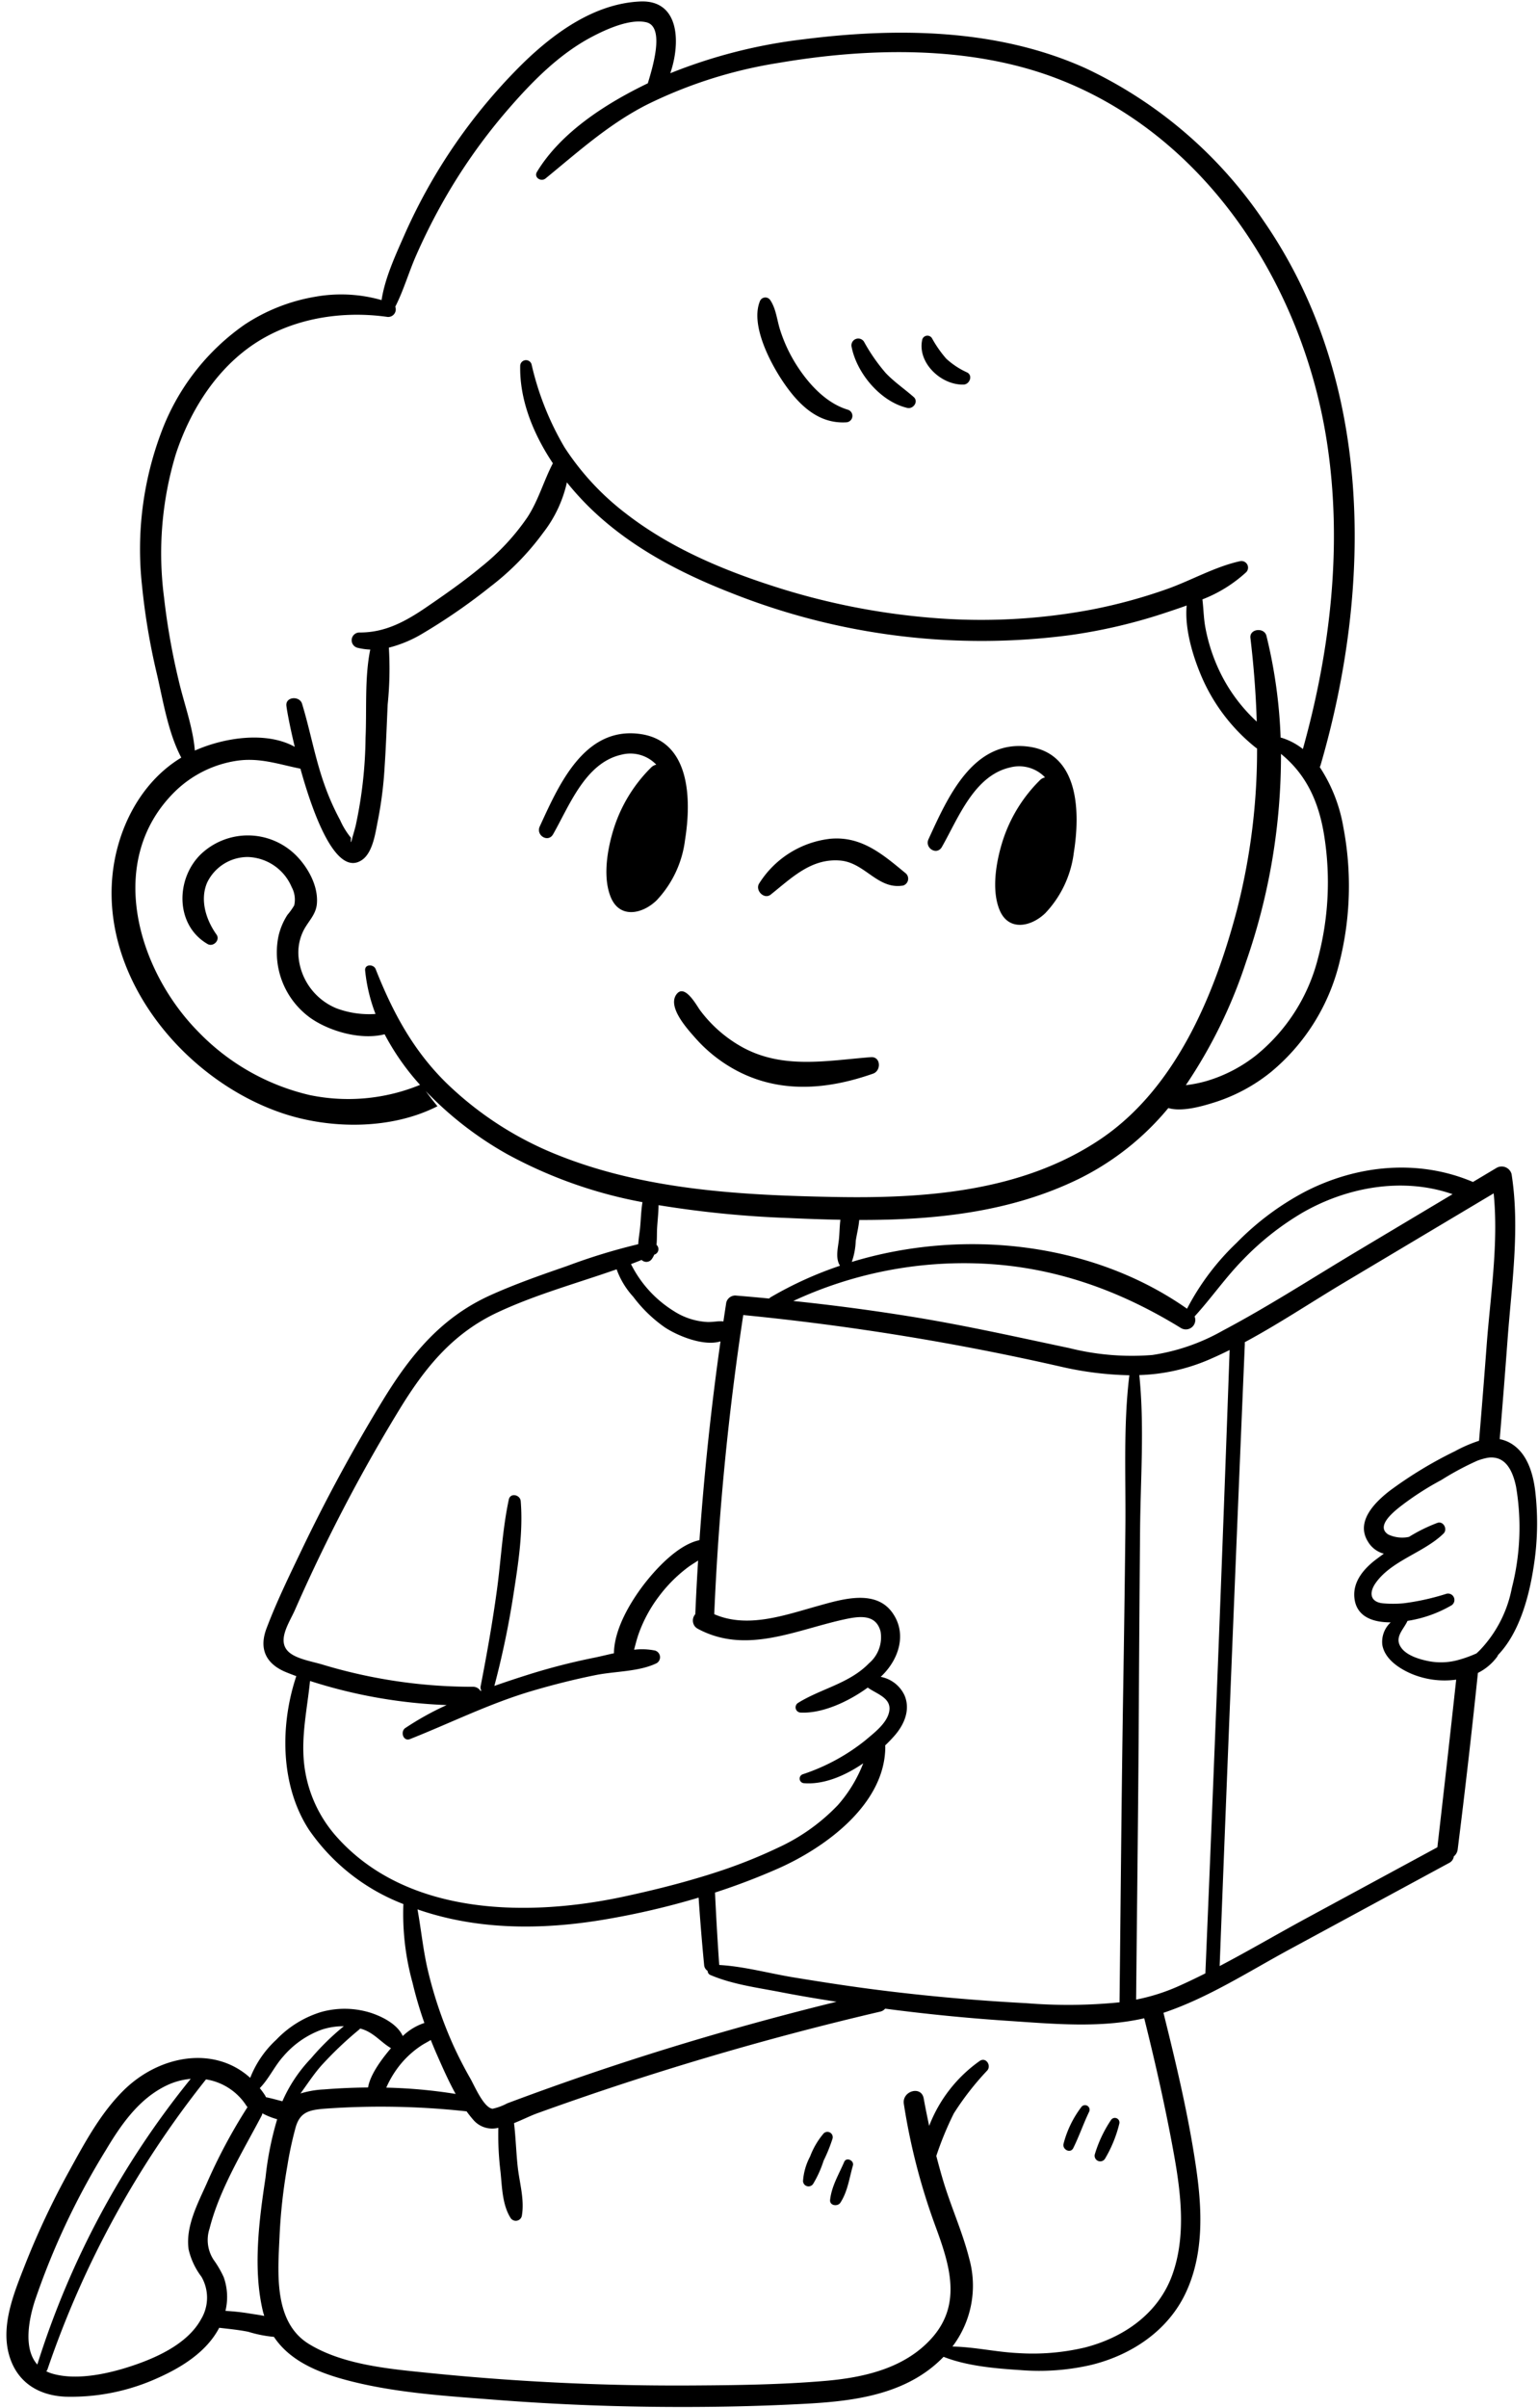 <?xml version="1.0" encoding="UTF-8"?>
<!DOCTYPE svg PUBLIC '-//W3C//DTD SVG 1.0//EN'
          'http://www.w3.org/TR/2001/REC-SVG-20010904/DTD/svg10.dtd'>
<svg data-name="Layer 1" height="337.0" preserveAspectRatio="xMidYMid meet" version="1.0" viewBox="-0.9 -0.2 215.3 337.0" width="215.3" xmlns="http://www.w3.org/2000/svg" xmlns:xlink="http://www.w3.org/1999/xlink" zoomAndPan="magnify"
><g id="change1_1"
  ><path d="M105.36,123.459a13.561,13.561,0,0,1,9.951-6.276c4.426-.409,7.422,2.234,10.613,4.863a1.004,1.004,0,0,1-.393,1.681c-3.563.61-5.331-3.196-8.795-3.496-4.08-.353-6.826,2.441-9.748,4.765C106.066,125.729,104.789,124.403,105.36,123.459ZM88.691,102.515c-7.822-1.068-11.382,7.186-14.033,12.943-.572,1.242,1.165,2.325,1.869,1.092,2.281-3.994,4.501-9.985,9.543-11.128a5.005,5.005,0,0,1,4.901,1.389,1.431,1.431,0,0,0-.711.385,20.916,20.916,0,0,0-5.238,8.555c-.884,2.813-1.58,6.749-.433,9.58,1.246,3.073,4.424,2.402,6.415.481a14.965,14.965,0,0,0,3.992-8.473C95.886,111.806,95.801,103.486,88.691,102.515ZM130.95,118.331c2.281-3.994,4.501-9.985,9.543-11.128a5.005,5.005,0,0,1,4.901,1.389,1.431,1.431,0,0,0-.711.385,20.916,20.916,0,0,0-5.238,8.555c-.884,2.813-1.58,6.749-.433,9.58,1.246,3.073,4.424,2.402,6.415.481a14.966,14.966,0,0,0,3.992-8.473c.889-5.534.804-13.854-6.306-14.825-7.822-1.068-11.382,7.186-14.033,12.943C128.509,118.481,130.246,119.564,130.95,118.331ZM117.551,58.903a.903.903,0,0,0,.239-1.765c-3.134-.938-5.629-3.753-7.304-6.437a21.045,21.045,0,0,1-2.181-4.732c-.443-1.381-.558-2.943-1.373-4.156a.819.819,0,0,0-1.475.193c-1.307,3.323,1.481,8.608,3.319,11.309C110.865,56.383,113.599,59.136,117.551,58.903Zm8.559-2.015c.835.195,1.616-.895.891-1.53-1.287-1.128-2.723-2.105-3.904-3.346a25.313,25.313,0,0,1-3.046-4.386.953.953,0,0,0-1.734.731C119.045,52.055,122.375,56.013,126.11,56.887Zm7.891-3.269c.842-.031,1.33-1.292.462-1.706a10.987,10.987,0,0,1-2.907-1.924,16.292,16.292,0,0,1-1.995-2.861.75.75,0,0,0-1.353.177C127.46,50.568,130.883,53.734,134.001,53.618Zm17.955,277.116a32.323,32.323,0,0,1-9.96.752c-3.528-.232-7.5-.557-10.809-1.862a17.356,17.356,0,0,1-2.042,1.804c-4.943,3.711-11.307,4.442-17.295,4.767-7.254.394-14.528.511-21.791.419q-10.954-.138-21.884-.995c-6.803-.528-13.797-.956-20.42-2.697-4.168-1.096-8.071-2.732-10.307-6.088a17.579,17.579,0,0,1-3.589-.713c-1.35-.273-2.711-.399-4.072-.56-1.708,3.279-5.108,5.449-8.392,6.929a29.342,29.342,0,0,1-13.146,2.714c-3.77-.171-6.748-2.01-7.849-5.743-1.261-4.276.719-8.92,2.259-12.851A112.52,112.52,0,0,1,8.817,303.568c2.142-3.905,4.346-7.999,7.528-11.172,4.97-4.957,12.694-6.406,17.782-1.812a14.349,14.349,0,0,1,3.651-5.335,14.551,14.551,0,0,1,6.277-3.878,12.178,12.178,0,0,1,6.968.12c1.637.541,3.71,1.594,4.458,3.244a7.94,7.94,0,0,1,3.028-1.831,54.327,54.327,0,0,1-1.658-5.625A36.22,36.22,0,0,1,55.568,266.263l-.001-0a28.443,28.443,0,0,1-13.199-10.373c-4.034-6.177-4.094-14.625-1.789-21.523-.461-.166-.922-.346-1.379-.529-2.826-1.144-3.897-3.223-2.792-6.147,1.392-3.688,3.146-7.283,4.849-10.838a235.45,235.45,0,0,1,11.423-21.066c3.872-6.343,8.175-11.615,15.082-14.732,3.483-1.571,7.116-2.839,10.723-4.085a83.599,83.599,0,0,1,9.961-3.05c.034-.769.187-1.555.261-2.33.111-1.16.135-2.383.332-3.552a63.74,63.74,0,0,1-18.981-6.742,48.966,48.966,0,0,1-11.359-8.805c.533.729,1.078,1.442,1.64,2.119-6.491,3.316-15.018,3.224-21.681.988-13.412-4.502-25.152-18.369-23.837-33.063.588-6.567,3.884-13.224,9.655-16.71-1.833-3.468-2.534-7.904-3.409-11.683a92.836,92.836,0,0,1-2.084-12.367A46.515,46.515,0,0,1,21.72,60.185a31.941,31.941,0,0,1,11.59-14.935,25.622,25.622,0,0,1,9.901-3.919,20.57,20.57,0,0,1,9.304.467c.479-3.151,1.976-6.331,3.247-9.229A77.97,77.97,0,0,1,72.46,8.51C76.836,4.285,82.395.3,88.697.008c5.525-.256,5.708,5.737,4.235,10.04a72.734,72.734,0,0,1,18.697-4.754c13.157-1.663,27.156-1.482,39.425,4.051a61.72,61.72,0,0,1,24.968,21.411c15.327,22.195,15.234,51.022,7.952,76.083a1.667,1.667,0,0,1-.125.311,22.028,22.028,0,0,1,3.304,8.421,43.812,43.812,0,0,1-.531,18.851,28.715,28.715,0,0,1-9.614,15.41,24.162,24.162,0,0,1-7.727,4.187c-1.627.517-4.65,1.445-6.631.846a38.067,38.067,0,0,1-12.384,9.842c-9.621,4.748-20.277,5.847-30.886,5.823-.08.998-.357,2.031-.489,2.953a9.898,9.898,0,0,1-.553,2.919c15.561-4.734,33.63-2.796,46.933,6.548a34.866,34.866,0,0,1,6.929-9.211,38.457,38.457,0,0,1,9.54-7.142c7.294-3.776,15.866-4.634,23.504-1.408.017.007.03.018.046.025q1.656-.989,3.311-1.978a1.438,1.438,0,0,1,2.096.854c1.2,7.59.009,15.534-.555,23.145q-.519,6.986-1.101,13.967a4.83,4.83,0,0,1,1.929.832c1.976,1.409,2.723,3.987,3.022,6.271a38.735,38.735,0,0,1-.23,10.928c-.619,3.97-1.947,9.05-4.965,12.183a.878.878,0,0,1-.141.273,7.53,7.53,0,0,1-2.668,2.228q-1.281,12.358-2.83,24.686a1.497,1.497,0,0,1-.544.993,1.19,1.19,0,0,1-.658.914q-11.16,6.044-22.32,12.089c-5.716,3.096-11.46,6.812-17.667,8.884,1.786,7.176,3.52,14.444,4.582,21.767.841,5.803,1.092,12.002-1.469,17.437C162.59,325.979,157.517,329.344,151.956,330.734Zm15.881-54.769q1.844-43.614,3.394-87.238c-.994.495-2,.964-3.019,1.399a26.686,26.686,0,0,1-9.624,2.109c.735,7.14.168,14.587.107,21.754q-.093,11.012-.158,22.024c-.067,14.54-.255,29.08-.395,43.62a27.588,27.588,0,0,0,5.693-1.772C165.183,277.267,166.514,276.627,167.837,275.965ZM207.194,203.841a8.247,8.247,0,0,0-1.285.376,40.376,40.376,0,0,0-5.054,2.711,40.386,40.386,0,0,0-5.925,3.855c-.948.773-3.223,2.664-1.486,3.765a4.586,4.586,0,0,0,2.894.333,22.959,22.959,0,0,1,3.97-1.959c.858-.307,1.473.896.867,1.49-2.728,2.672-7.244,3.748-9.485,6.898-1.003,1.413-.764,2.702,1.025,2.869a16.239,16.239,0,0,0,2.881-.009,33.617,33.617,0,0,0,5.998-1.332.894.894,0,0,1,.687,1.626,17.524,17.524,0,0,1-6.147,2.169c-.576,1.268-1.959,2.348-.824,3.833.811,1.059,2.557,1.567,3.808,1.81a9.056,9.056,0,0,0,4.119-.171,16.917,16.917,0,0,0,2.54-.914h.004c.188-.171.367-.342.542-.521a17.296,17.296,0,0,0,4.418-8.653,34.051,34.051,0,0,0,.585-14.168c-.341-1.643-1.025-3.424-2.51-3.932A3.035,3.035,0,0,0,207.194,203.841Zm-19.927-24.554c-4.597,2.741-9.156,5.793-13.92,8.35l-0.0 0a1.148,1.148,0,0,1,.013.235q-1.849,43.532-3.525,87.068c4.098-2.15,8.111-4.509,12.153-6.698l18.324-9.924q1.359-11.728,2.635-23.46a11.965,11.965,0,0,1-6.203-.794c-1.725-.726-3.791-2.058-4.136-4.064a3.702,3.702,0,0,1,1.174-3.159c-2.613.009-4.819-.854-5.084-3.432-.239-2.331,1.4-4.162,3.146-5.46q.474-.352.973-.717a3.69,3.69,0,0,1-2.233-1.708c-1.737-2.809.99-5.485,3.044-7.086a57.858,57.858,0,0,1,9.165-5.558,19.476,19.476,0,0,1,3.355-1.451q.563-6.672,1.063-13.353c.521-6.92,1.69-14.288.982-21.271Q197.73,173.048,187.267,179.287Zm-77.117,2.58q8.427.877,16.803,2.236c7.338,1.195,14.561,2.822,21.83,4.354a35.932,35.932,0,0,0,11.624.969,28.489,28.489,0,0,0,9.848-3.402c6.429-3.402,12.589-7.398,18.834-11.129q6.675-3.99,13.348-7.975c-6.923-2.409-14.71-1.029-20.998,2.583a39.024,39.024,0,0,0-8.342,6.592c-2.447,2.491-4.422,5.366-6.769,7.933a1.321,1.321,0,0,1-1.9,1.631c-8.564-5.275-17.683-8.559-27.804-9.022A56.608,56.608,0,0,0,110.151,181.866Zm47.046,10.393-.003 0a46.579,46.579,0,0,1-9.554-1.195,356.489,356.489,0,0,0-44.493-7.231,387.254,387.254,0,0,0-4.043,41.42c-.004.149-.013.295-.017.444,4.674,2.04,9.878.132,14.548-1.165,3.304-.918,8.017-2.382,10.39.96,2.07,2.911.926,6.48-1.477,8.819-.051.051-.107.102-.162.154a4.622,4.622,0,0,1,3.33,2.578c.867,2.011-.03,4.094-1.375,5.635-.401.461-.849.926-1.332,1.387v.004a1.485,1.485,0,0,1,.021.248c-.064,8.03-8.456,14.078-15.013,16.977a92.907,92.907,0,0,1-8.824,3.36q.237,5.071.589,10.133c3.48.199,7.01,1.182,10.431,1.742,3.976.65,7.954,1.269,11.951,1.772q10.257,1.29,20.591,1.833a72.315,72.315,0,0,0,13.066-.118c.165-14.668.279-29.337.517-44.004q.179-11.012.3-22.024C156.728,206.825,156.319,199.378,157.197,192.259Zm21.225-86.954a87.94,87.94,0,0,1-4.897,29.128,69.121,69.121,0,0,1-8.423,17.229,17.691,17.691,0,0,0,3.03-.618,20.603,20.603,0,0,0,6.81-3.563,25.529,25.529,0,0,0,8.646-13.523,41.496,41.496,0,0,0,.912-17.031C183.782,112.228,182.077,108.273,178.422,105.305ZM26.375,104.839c4.128-1.833,10.015-2.73,13.988-.523-.659-2.721-1.072-4.927-1.17-5.732-.157-1.3,1.842-1.44,2.191-.297,1.143,3.745,1.809,7.607,3.128,11.308a34.625,34.625,0,0,0,2.204,4.984,10.734,10.734,0,0,0,1.518,2.472q-.119,1.268.228-.169.232-.761.428-1.531a60.761,60.761,0,0,0,1.382-12.284c.179-3.983-.147-8.421.658-12.362a8.605,8.605,0,0,1-1.832-.265,1.087,1.087,0,0,1,.288-2.126c3.643.039,6.544-1.582,9.472-3.585,2.62-1.792,5.246-3.629,7.686-5.662a31.905,31.905,0,0,0,6.359-6.839c1.573-2.391,2.286-5.085,3.592-7.593-2.744-4.114-4.676-8.869-4.573-13.648a.811.811,0,0,1,1.585-.215A40.632,40.632,0,0,0,78.138,62.423a37.009,37.009,0,0,0,8.586,9.248c6.063,4.703,13.263,7.787,20.522,10.127a97.556,97.556,0,0,0,22.054,4.446,83.458,83.458,0,0,0,22.632-1.139,73.343,73.343,0,0,0,10.554-2.878c3.386-1.205,6.668-3.108,10.181-3.887a.923.923,0,0,1,.891,1.53,19.366,19.366,0,0,1-6.137,3.813c.159,1.276.171,2.573.4,3.853a24.661,24.661,0,0,0,1.609,5.327,23.157,23.157,0,0,0,5.597,7.921c-.114-3.901-.422-7.807-.884-11.706-.154-1.302,1.938-1.516,2.24-.303a69.88,69.88,0,0,1,1.987,14.249,1.149,1.149,0,0,1,.189.042,9.188,9.188,0,0,1,2.928,1.555c3.877-13.888,5.565-28.571,3.375-42.893-3.334-21.805-16.793-43.034-38.081-51.046C134.727,6.145,120.619,6.463,108.075,8.605a64.063,64.063,0,0,0-18.441,5.854c-5.351,2.736-9.556,6.553-14.16,10.314-.64.522-1.681-.139-1.202-.927,3.388-5.583,9.715-9.591,15.514-12.388.614-2.043,2.47-7.938-.233-8.544C87.253,2.397,83.958,3.9,81.978,4.943c-4.643,2.446-8.421,6.31-11.821,10.241A79.451,79.451,0,0,0,60.824,28.549c-1.264,2.274-2.421,4.614-3.469,6.995-1.036,2.355-1.754,4.889-2.921,7.178a1.06,1.06,0,0,1-1.187,1.416c-6.715-.932-13.946.344-19.441,4.407-4.888,3.614-8.22,9.102-10.095,14.812A47.939,47.939,0,0,0,22.06,83.381a95.764,95.764,0,0,0,2.044,11.613C24.837,98.172,26.111,101.552,26.375,104.839Zm89.391,62.47c12.823.245,26.396-.709,37.358-8.071,10.578-7.104,16.023-20.271,19.15-32.173a89.746,89.746,0,0,0,2.798-22.519,1.925,1.925,0,0,1-.198-.13,25.707,25.707,0,0,1-7.77-10.407c-1.084-2.643-2.177-6.301-1.886-9.47-1.102.398-2.2.76-3.251,1.108a75.377,75.377,0,0,1-13.066,3.036,94.751,94.751,0,0,1-47.497-5.927c-7.356-2.874-14.559-6.676-20.169-12.335a40.153,40.153,0,0,1-2.776-3.11,17.738,17.738,0,0,1-3.309,7.028,36.895,36.895,0,0,1-7.392,7.552A83.036,83.036,0,0,1,58.382,88.383a17.619,17.619,0,0,1-4.846,2.054,49.237,49.237,0,0,1-.168,7.969c-.132,2.885-.23,5.773-.423,8.655a55.285,55.285,0,0,1-.935,7.504c-.344,1.666-.679,4.512-2.23,5.579-3.495,2.404-6.677-5.744-8.625-12.772-3.02-.604-5.672-1.575-8.874-1.112a15.716,15.716,0,0,0-8.687,4.31c-9.778,9.611-5.3,24.941,3.266,33.622a31.645,31.645,0,0,0,15.597,8.859A26.496,26.496,0,0,0,57.901,151.623a34.566,34.566,0,0,1-4.96-7.082c-3.441.882-7.922-.504-10.469-2.346A11.289,11.289,0,0,1,38.071,130.875a9.209,9.209,0,0,1,1.269-3.047,9.043,9.043,0,0,0,.946-1.326,3.663,3.663,0,0,0-.357-2.561,6.885,6.885,0,0,0-6.152-4.206,6.307,6.307,0,0,0-5.694,3.612c-1.026,2.44-.124,5.211,1.325,7.242.552.774-.459,1.782-1.25,1.323-4.596-2.667-4.487-9.258-.83-12.673a9.547,9.547,0,0,1,13.194.248c1.699,1.698,3.15,4.314,2.938,6.782-.126,1.46-1.062,2.309-1.751,3.526a6.872,6.872,0,0,0-.807,4.029,8.614,8.614,0,0,0,5.298,7.084,13.045,13.045,0,0,0,5.467.792,23.412,23.412,0,0,1-1.453-6.082c-.089-.915,1.189-.911,1.471-.199,2.371,6.001,5.237,11.365,9.894,15.934a47.639,47.639,0,0,0,15.613,10.092C89.383,166.328,102.779,167.06,115.766,167.309Zm-28.335,9.395a16.267,16.267,0,0,0,5.965,6.556,9.551,9.551,0,0,0,4.756,1.548c.874.017,1.517-.169,2.216-.078l.001-.005c.128-.884.265-1.772.401-2.655a1.311,1.311,0,0,1,1.268-.969q2.363.192,4.726.423l.006.001a1.001,1.001,0,0,1,.239-.198,52.183,52.183,0,0,1,9.68-4.394c-.687-1.091-.268-2.508-.143-3.768.082-.827.082-1.767.198-2.663-2.45-.045-4.893-.137-7.315-.248a144.791,144.791,0,0,1-18.141-1.799c-.01,1.044-.133,2.094-.198,3.133-.048.767-.007,1.616-.087,2.425a.799.799,0,0,1-.234,1.341c-.029.013-.058.024-.087.036a2.98,2.98,0,0,1-.317.578.935.935,0,0,1-1.444.155Q88.178,176.421,87.431,176.704ZM44.302,232.766a72.479,72.479,0,0,0,20.985,3.091,1.21,1.21,0,0,1,1.076.585c.038-.013.077-.03.115-.043l.003-.001a.94.94,0,0,1-.093-.643c.875-4.5,1.677-9.008,2.29-13.552.563-4.172.767-8.431,1.649-12.551.214-.997,1.595-.668,1.667.226.349,4.332-.35,8.776-1.016,13.053a122.941,122.941,0,0,1-2.675,12.807l.001-0c1.567-.555,3.129-1.067,4.653-1.55a88.592,88.592,0,0,1,9.293-2.395c.867-.175,1.814-.414,2.792-.627.043-3.342,2.224-7.022,4.085-9.485,1.618-2.13,4.815-5.703,7.889-6.343q.98-13.965,2.945-27.818c-2.428.746-6.188-.864-7.877-2.018a19.497,19.497,0,0,1-4.34-4.227,11.367,11.367,0,0,1-2.324-3.841l-.002.001c-5.571,1.955-11.299,3.517-16.665,6.027-6.331,2.963-10.215,7.812-13.784,13.664q-5.513,9.035-10.194,18.556-2.292,4.655-4.384,9.417c-.837,1.895-2.758,4.559-.602,6.104C40.947,232.031,42.949,232.352,44.302,232.766Zm42.333,32.408c3.325-.721,6.728-1.545,10.083-2.544.79-.231,1.575-.47,2.356-.726a70.92,70.92,0,0,0,8.935-3.526,27.296,27.296,0,0,0,8.392-5.976,19.421,19.421,0,0,0,3.539-5.835c-2.553,1.75-5.515,2.997-8.277,2.783a.642.642,0,0,1-.171-1.255,27.995,27.995,0,0,0,8.764-4.76c1.153-.982,2.813-2.22,3.257-3.752.619-2.122-1.614-2.659-2.941-3.616-2.702,1.972-6.343,3.641-9.361,3.5a.732.732,0,0,1-.38-1.362c3.249-2.015,7.159-2.698,9.916-5.537a4.771,4.771,0,0,0,1.618-4.457c-.619-2.348-2.758-2.169-4.772-1.75-6.168,1.285-12.461,4.329-18.62,2.318a13.099,13.099,0,0,1-2.164-.926,1.439,1.439,0,0,1-.448-.363,1.34,1.34,0,0,1,.073-1.695q.154-3.752.393-7.5c-.508.324-1.025.636-1.494.99a20.253,20.253,0,0,0-3.974,3.996,19.6,19.6,0,0,0-2.83,5.191c-.273.756-.461,1.537-.666,2.301a9.174,9.174,0,0,1,2.937.115.974.974,0,0,1,.231,1.763c-2.45,1.204-5.818,1.123-8.508,1.661-3.009.602-5.993,1.357-8.939,2.224-5.946,1.754-11.363,4.469-17.088,6.74-.952.376-1.396-1.05-.653-1.55a40.935,40.935,0,0,1,5.784-3.21,70.983,70.983,0,0,1-19.128-3.372c-.384,3.833-1.242,7.598-.837,11.491a18.349,18.349,0,0,0,4.798,10.574C56.417,267.996,73.3,268.077,86.636,265.174ZM59.081,275.895a58.163,58.163,0,0,0,3.496,10.18q1.078,2.358,2.369,4.611c.577,1.009,1.868,4.089,3.106,4.225a7.879,7.879,0,0,0,2.05-.758q1.526-.572,3.057-1.133,2.487-.91,4.986-1.789c12.49-4.392,25.207-8.138,38.064-11.297-2.623-.403-5.24-.843-7.844-1.348-3.263-.633-6.75-1.08-9.817-2.394a.612.612,0,0,1-.385-.574l-.002-.001a1.056,1.056,0,0,1-.491-.82q-.455-4.713-.773-9.434a109.427,109.427,0,0,1-13.097,3.052c-8.123,1.383-16.576,1.52-24.537-.854-.576-.171-1.148-.354-1.719-.555C58.082,269.967,58.352,272.958,59.081,275.895Zm-5.818,15.857c-.032.068-.059.134-.088.201a71.33,71.33,0,0,1,9.71.884c-.993-1.791-1.831-3.704-2.591-5.427q-.464-1.052-.889-2.122c-.418.262-.876.481-1.34.786a13.187,13.187,0,0,0-2.709,2.387A14.073,14.073,0,0,0,53.263,291.753Zm-9.18-2.885c-1.076,1.22-1.961,2.594-2.918,3.904a13.497,13.497,0,0,1,3.302-.567q3.078-.246,6.16-.272c.279-1.801,1.937-3.956,2.794-5.008.127-.156.267-.322.413-.491-1.383-.806-2.364-2.134-4.034-2.668-.096-.031-.195-.053-.292-.08a.749.749,0,0,1-.127.142A50.932,50.932,0,0,0,44.083,288.867Zm-8.617,3.155c.243.306.481.624.705.967a1.619,1.619,0,0,1,.156.302c.773.159,1.547.38,2.304.573a20.596,20.596,0,0,1,3.981-5.976A34.803,34.803,0,0,1,47.23,283.362a9.61,9.61,0,0,0-3.097.479,12.852,12.852,0,0,0-5.375,3.738C37.53,288.941,36.741,290.722,35.466,292.023ZM4.325,330.706a120.864,120.864,0,0,1,21.471-39.979,9.744,9.744,0,0,0-3.401.936c-3.863,1.859-6.367,5.496-8.499,9.071A103.707,103.707,0,0,0,3.981,321.783C3.125,324.438,2.348,328.5,4.325,330.706Zm22.975-12.285a10.071,10.071,0,0,1-1.796-3.83c-.45-3.19,1.272-6.403,2.533-9.224a76.702,76.702,0,0,1,5.674-10.629c.013-.019.028-.033.041-.052a1.642,1.642,0,0,1-.155-.191,8.246,8.246,0,0,0-5.659-3.696,134.957,134.957,0,0,0-22.177,40.541.807.807,0,0,1-.185.309,5.131,5.131,0,0,0,.861.335c3.604,1.044,8.322-.096,11.752-1.301,3.334-1.172,7.278-3.079,9.05-6.308A5.849,5.849,0,0,0,27.3,318.421Zm10.602-22.044a9.928,9.928,0,0,1-2.072-.827,1.267,1.267,0,0,1-.121.356c-2.628,5.002-5.887,10.274-7.281,15.793a5.054,5.054,0,0,0,.574,4.347,14.234,14.234,0,0,1,1.416,2.436,8.293,8.293,0,0,1,.242,4.714,30.986,30.986,0,0,1,3.569.399c.596.094,1.236.177,1.862.31-.067-.224-.138-.444-.194-.679-1.409-5.938-.528-12.752.376-18.702A44.504,44.504,0,0,1,37.902,296.377Zm125.307,21.768c1.93-5.364,1.219-11.36.231-16.841-1.153-6.398-2.59-12.751-4.164-19.058-6.168,1.416-12.761.779-18.997.366q-8.66-.574-17.268-1.709a1.275,1.275,0,0,1-.713.42,426.587,426.587,0,0,0-48.02,14.232c-.922.333-2.05.904-3.221,1.367.244,2.016.294,4.068.513,6.086.246,2.267,1.001,4.695.563,6.965a.867.867,0,0,1-1.567.205c-1.145-1.834-1.182-4.265-1.393-6.373a42.385,42.385,0,0,1-.31-6.229,3.48,3.48,0,0,1-3.385-.978,15.788,15.788,0,0,1-1.062-1.323,109.951,109.951,0,0,0-19.951-.368c-2.014.18-3.335.432-3.96,2.538a50.389,50.389,0,0,0-1.179,5.456,76.025,76.025,0,0,0-1.096,9.928c-.23,5.064-.852,11.971,4.135,15.013,4.873,2.973,11.511,3.504,17.049,4.068a342.992,342.992,0,0,0,36.963,1.724c6.046-.039,12.139-.121,18.165-.633,5.462-.464,11.225-1.749,15.017-6.019,4.223-4.755,2.484-10.211.517-15.564a88.652,88.652,0,0,1-4.451-17.191c-.276-1.803,2.447-2.605,2.779-.766.232,1.286.493,2.566.768,3.842a19.839,19.839,0,0,1,7.091-9.094c.865-.562,1.639.65,1.039,1.346a39.621,39.621,0,0,0-4.679,6.006,45.365,45.365,0,0,0-2.452,5.95c.302,1.163.618,2.322.963,3.474,1.101,3.672,2.72,7.206,3.652,10.922a14.088,14.088,0,0,1-2.357,12.281c3.041.048,6.115.77,9.151.914a31.694,31.694,0,0,0,9.375-.776C156.397,326.93,161.253,323.584,163.209,318.145ZM114.413,298.349a10.896,10.896,0,0,0-1.908,3.237,8.607,8.607,0,0,0-.993,3.439.772.772,0,0,0,1.426.386,15.357,15.357,0,0,0,1.457-3.235,22.224,22.224,0,0,0,1.255-3.107A.746.746,0,0,0,114.413,298.349Zm2.867,3.991c-.759,1.771-1.758,3.372-1.976,5.322-.092.817,1.063.975,1.442.391,1.024-1.582,1.241-3.425,1.751-5.2C118.697,302.15,117.583,301.633,117.28,302.34Zm33.17-7.638a14.426,14.426,0,0,0-2.474,5.135c-.167.786.971,1.377,1.368.577.819-1.65,1.415-3.404,2.212-5.066A.641.641,0,0,0,150.45,294.702Zm4.171,1.791a17.78,17.78,0,0,0-2.266,4.809.786.786,0,0,0,1.429.603,17.834,17.834,0,0,0,2.007-4.919A.643.643,0,0,0,154.621,296.493Zm-33.613-148.748c-6.191.483-12.335,1.737-18.052-1.429a18.633,18.633,0,0,1-5.856-5.139c-.451-.599-2.166-3.841-3.325-2.194-1.249,1.776,1.543,4.812,2.676,6.096a20.595,20.595,0,0,0,6.238,4.787c6.014,2.976,12.468,2.351,18.63.185C122.49,149.64,122.411,147.636,121.008,147.745Z"
  /></g
></svg
>
